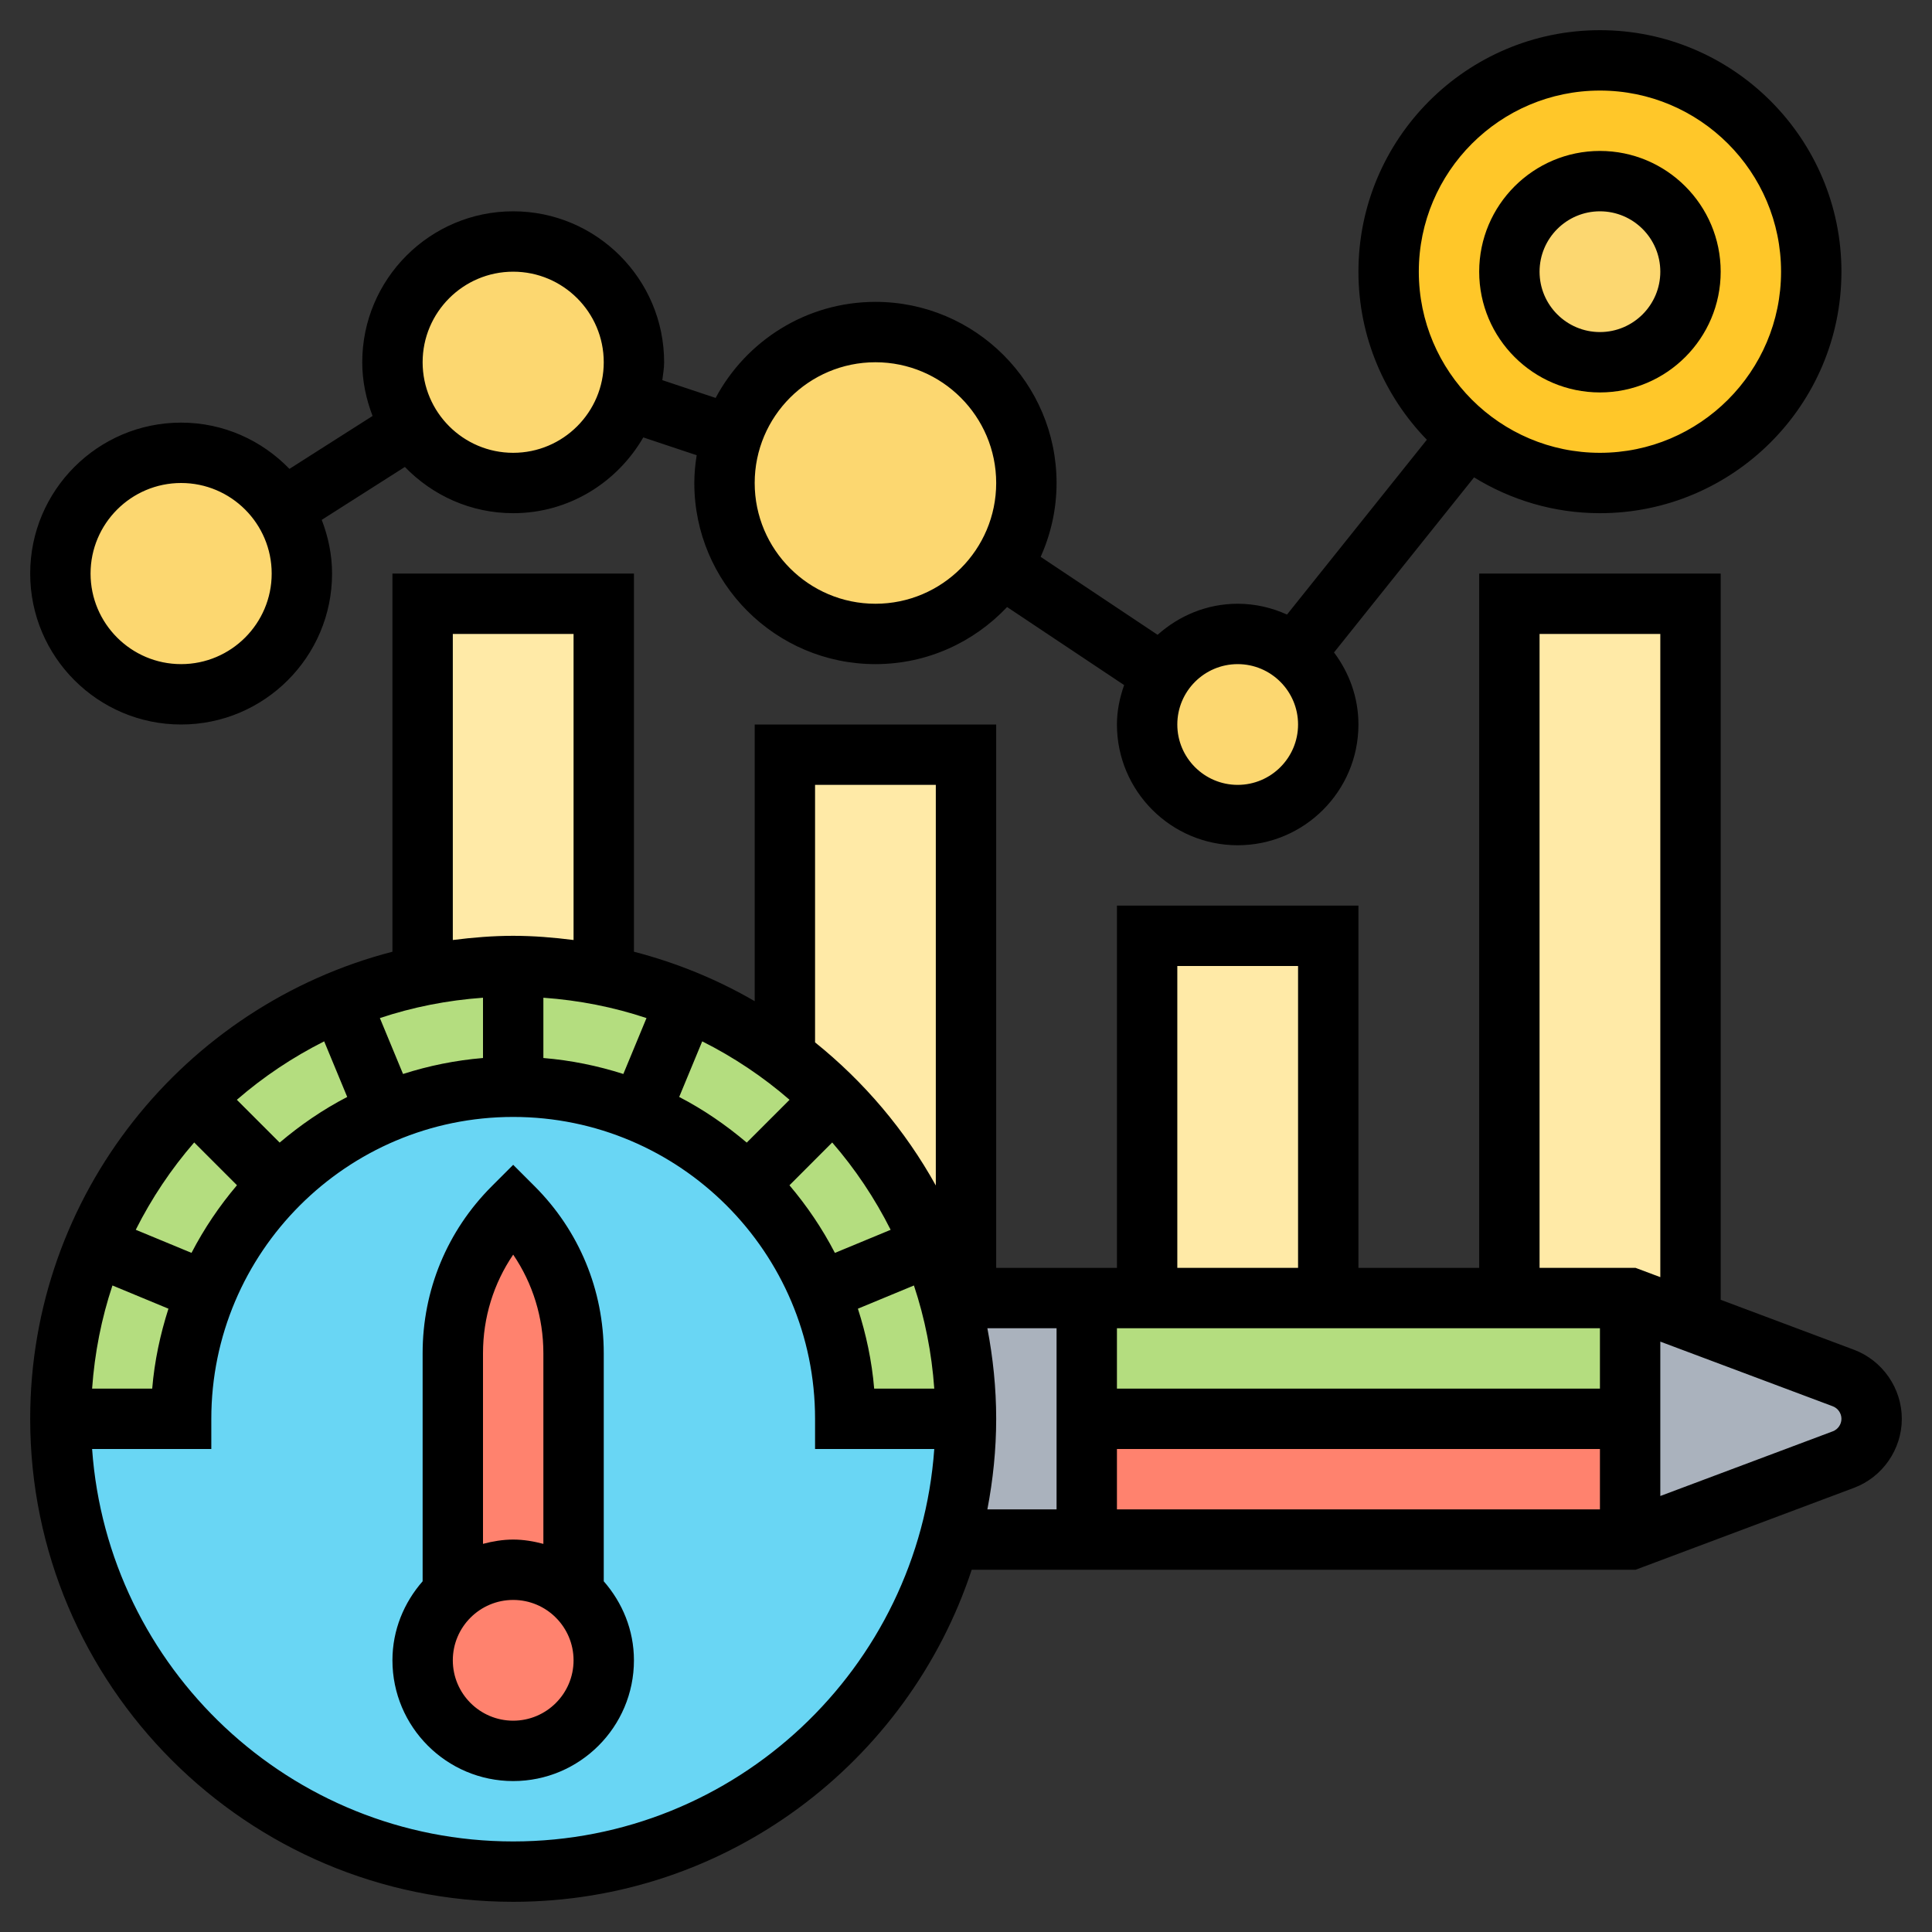 <svg xmlns="http://www.w3.org/2000/svg" id="Layer_5" height="512" viewBox="0 0 64 64" width="512"><rect x="0" y="0" width="64" height="64" fill="#333333" stroke="none"/><g><g><g><path d="m9.37 16.85c.4.62.63 1.36.63 2.15 0 2.21-1.79 4-4 4s-4-1.79-4-4 1.79-4 4-4c1.42 0 2.66.74 3.37 1.85z" fill="#fcd770"></path></g><g><path d="m17 8c2.21 0 4 1.79 4 4 0 .44-.07.86-.21 1.26-.52 1.59-2.02 2.74-3.79 2.74-1.42 0-2.66-.74-3.37-1.85-.4-.62-.63-1.36-.63-2.15 0-2.21 1.79-4 4-4z" fill="#fcd770"></path></g><g><path d="m34 16c0 1.02-.31 1.97-.83 2.77h-.01c-.89 1.34-2.42 2.23-4.16 2.23-2.76 0-5-2.24-5-5 0-.55.09-1.08.25-1.58h.01c.66-1.99 2.53-3.42 4.74-3.42 2.76 0 5 2.24 5 5z" fill="#fcd770"></path></g><g><path d="m42.87 21.66c.69.54 1.13 1.39 1.13 2.34 0 1.66-1.34 3-3 3s-3-1.34-3-3c0-.61.19-1.18.5-1.66.54-.81 1.45-1.34 2.5-1.34.71 0 1.36.25 1.87.66z" fill="#fcd770"></path></g><g><path d="m53 2c3.87 0 7 3.13 7 7s-3.13 7-7 7c-1.66 0-3.18-.57-4.37-1.54-1.61-1.28-2.63-3.25-2.63-5.46 0-3.87 3.13-7 7-7z" fill="#ffc729"></path></g><g><circle cx="53" cy="9" fill="#fcd770" r="3"></circle></g><g><path d="m20 20v12.3c-.97-.2-1.97-.3-3-.3s-2.03.1-3 .3v-12.3z" fill="#ffeaa7"></path></g><g><path d="m32 25v18h-.54c-.16-.59-.36-1.17-.6-1.74-.76-1.83-1.88-3.48-3.26-4.86-.5-.5-1.04-.97-1.61-1.4l.01-.01v-9.99z" fill="#ffeaa7"></path></g><g><path d="m38 31h6v12h-6z" fill="#ffeaa7"></path></g><g><path d="m56 20v23.75l-2-.75h-4v-23z" fill="#ffeaa7"></path></g><g><path d="m36 47h18v4h-18z" fill="#ff826e"></path></g><g><path d="m38 43h6 6 4v4h-18v-4z" fill="#b4dd7f"></path></g><g><path d="m61.06 45.65c.57.21.94.75.94 1.35s-.37 1.14-.94 1.35l-7.06 2.65v-4-4l2 .75z" fill="#aab2bd"></path></g><g><path d="m32 43h4v4 4h-4.54c.35-1.27.54-2.62.54-4s-.19-2.73-.54-4z" fill="#aab2bd"></path></g><g><path d="m28 47h4c0 1.38-.19 2.73-.54 4-1.75 6.34-7.56 11-14.46 11-8.28 0-15-6.72-15-15h4c0-1.49.3-2.92.83-4.21h.01c.55-1.35 1.37-2.56 2.38-3.57s2.22-1.83 3.57-2.38v-.01c1.29-.53 2.72-.83 4.21-.83s2.92.3 4.21.83v.01c1.35.55 2.56 1.37 3.57 2.38s1.83 2.22 2.38 3.57h.01c.53 1.29.83 2.72.83 4.21z" fill="#69d6f4"></path></g><g><path d="m31.46 43c-.16-.59-.36-1.17-.6-1.74-.76-1.83-1.88-3.48-3.26-4.86-.5-.5-1.04-.97-1.61-1.4-.99-.75-2.09-1.38-3.25-1.86-.88-.36-1.79-.65-2.74-.84-.97-.2-1.97-.3-3-.3s-2.03.1-3 .3c-.95.19-1.86.48-2.74.84-1.83.76-3.48 1.88-4.86 3.26s-2.5 3.03-3.26 4.86c-.74 1.77-1.14 3.71-1.14 5.74h4c0-1.49.3-2.92.83-4.21h.01c.55-1.35 1.37-2.56 2.38-3.57s2.22-1.83 3.57-2.38v-.01c1.29-.53 2.72-.83 4.21-.83s2.92.3 4.21.83v.01c1.35.55 2.56 1.37 3.57 2.38s1.83 2.22 2.38 3.57h.01c.53 1.29.83 2.72.83 4.21h4c0-1.38-.19-2.73-.54-4z" fill="#b4dd7f"></path></g><g><path d="m19 44.83v7.94c-.53-.48-1.23-.77-2-.77s-1.47.29-2 .77v-7.94c0-1.81.72-3.55 2-4.83 1.28 1.28 2 3.02 2 4.83z" fill="#ff826e"></path></g><g><path d="m19 52.78c.62.53 1 1.33 1 2.22 0 1.66-1.34 3-3 3s-3-1.34-3-3c0-.89.38-1.69 1-2.22v-.01c.53-.48 1.23-.77 2-.77s1.47.29 2 .77z" fill="#ff826e"></path></g></g><g><path d="m20 44.828c0-2.092-.814-4.058-2.293-5.535l-.707-.707-.707.707c-1.479 1.478-2.293 3.443-2.293 5.535v7.554c-.615.703-1 1.612-1 2.618 0 2.206 1.794 4 4 4s4-1.794 4-4c0-1.005-.385-1.914-1-2.618zm-3-3.267c.65.957 1 2.085 1 3.268v6.314c-.322-.085-.653-.143-1-.143s-.678.058-1 .142v-6.314c0-1.182.35-2.31 1-3.267zm0 15.439c-1.103 0-2-.897-2-2s.897-2 2-2 2 .897 2 2-.897 2-2 2z"></path><path d="m61.415 44.712-4.415-1.655v-24.057h-8v23h-4v-12h-8v12h-4v-18h-8v9.165c-1.239-.719-2.581-1.271-4-1.638v-12.527h-8v12.527c-6.889 1.783-12 8.034-12 15.473 0 8.822 7.178 16 16 16 7.075 0 13.083-4.621 15.189-11h21.992l7.234-2.713c.948-.356 1.585-1.275 1.585-2.287s-.637-1.931-1.585-2.288zm-24.415-.712h16v2h-16zm0 4h16v2h-16zm14-27h4v21.307l-.819-.307h-3.181zm-12 11h4v10h-4zm-32.656 9.503-1.847-.765c.526-1.046 1.175-2.016 1.936-2.893l1.417 1.417c-.582.687-1.089 1.436-1.506 2.241zm-.764 1.849c-.271.847-.462 1.731-.538 2.648h-1.991c.084-1.186.312-2.33.674-3.417zm3.684-5.502-1.418-1.418c.876-.76 1.847-1.41 2.893-1.936l.763 1.842c-.806.417-1.552.93-2.238 1.512zm4.087-2.273-.767-1.852c1.086-.362 2.231-.59 3.416-.674v1.997c-.917.076-1.802.258-2.649.529zm4.649-2.526c1.185.084 2.33.312 3.416.674l-.767 1.852c-.847-.271-1.732-.453-2.649-.529zm5.262 1.445c1.046.526 2.016 1.175 2.893 1.936l-1.418 1.418c-.687-.581-1.432-1.095-2.238-1.512zm4.306 3.35c.76.876 1.41 1.847 1.936 2.893l-1.847.765c-.417-.805-.924-1.554-1.505-2.24zm2.707 4.737c.362 1.086.59 2.231.674 3.417h-1.991c-.076-.917-.267-1.801-.539-2.648zm-3.275-16.583h4v13.271c-1.015-1.831-2.379-3.439-4-4.741zm-12-5h4v10.139c-.657-.083-1.321-.139-2-.139s-1.343.056-2 .139zm2 40c-7.382 0-13.433-5.747-13.949-13h3.949v-1c0-5.514 4.486-10 10-10s10 4.486 10 10v1h3.949c-.516 7.253-6.567 13-13.949 13zm15.708-17h2.292v6h-2.292c.186-.973.292-1.974.292-3s-.106-2.027-.292-3zm28.004 3.415-5.712 2.142v-5.114l5.711 2.141c.173.065.289.232.289.416s-.116.351-.288.415z"></path><path d="m53 13c2.206 0 4-1.794 4-4s-1.794-4-4-4-4 1.794-4 4 1.794 4 4 4zm0-6c1.103 0 2 .897 2 2s-.897 2-2 2-2-.897-2-2 .897-2 2-2z"></path><path d="m6 24c2.757 0 5-2.243 5-5 0-.628-.129-1.224-.342-1.779l2.754-1.753c.91.941 2.179 1.532 3.588 1.532 1.846 0 3.444-1.017 4.31-2.51l1.768.59c-.047.301-.078.606-.078.92 0 3.309 2.691 6 6 6 1.718 0 3.266-.73 4.361-1.891l3.877 2.585c-.144.411-.238.846-.238 1.306 0 2.206 1.794 4 4 4s4-1.794 4-4c0-.898-.308-1.719-.809-2.387l4.639-5.799c1.216.747 2.641 1.186 4.17 1.186 4.411 0 8-3.589 8-8s-3.589-8-8-8-8 3.589-8 8c0 2.163.866 4.125 2.266 5.567l-4.632 5.791c-.5-.226-1.051-.358-1.634-.358-1.022 0-1.945.397-2.653 1.029l-3.874-2.583c.336-.748.527-1.574.527-2.446 0-3.309-2.691-6-6-6-2.29 0-4.283 1.291-5.294 3.182l-1.766-.589c.024-.197.06-.39.06-.593 0-2.757-2.243-5-5-5s-5 2.243-5 5c0 .629.129 1.224.342 1.779l-2.754 1.753c-.91-.941-2.179-1.532-3.588-1.532-2.757 0-5 2.243-5 5s2.243 5 5 5zm47-21c3.309 0 6 2.691 6 6s-2.691 6-6 6-6-2.691-6-6 2.691-6 6-6zm-12 19c1.103 0 2 .897 2 2s-.897 2-2 2-2-.897-2-2 .897-2 2-2zm-12-10c2.206 0 4 1.794 4 4s-1.794 4-4 4-4-1.794-4-4 1.794-4 4-4zm-12-3c1.654 0 3 1.346 3 3s-1.346 3-3 3-3-1.346-3-3 1.346-3 3-3zm-11 7c1.654 0 3 1.346 3 3s-1.346 3-3 3-3-1.346-3-3 1.346-3 3-3z"></path></g></g></svg>